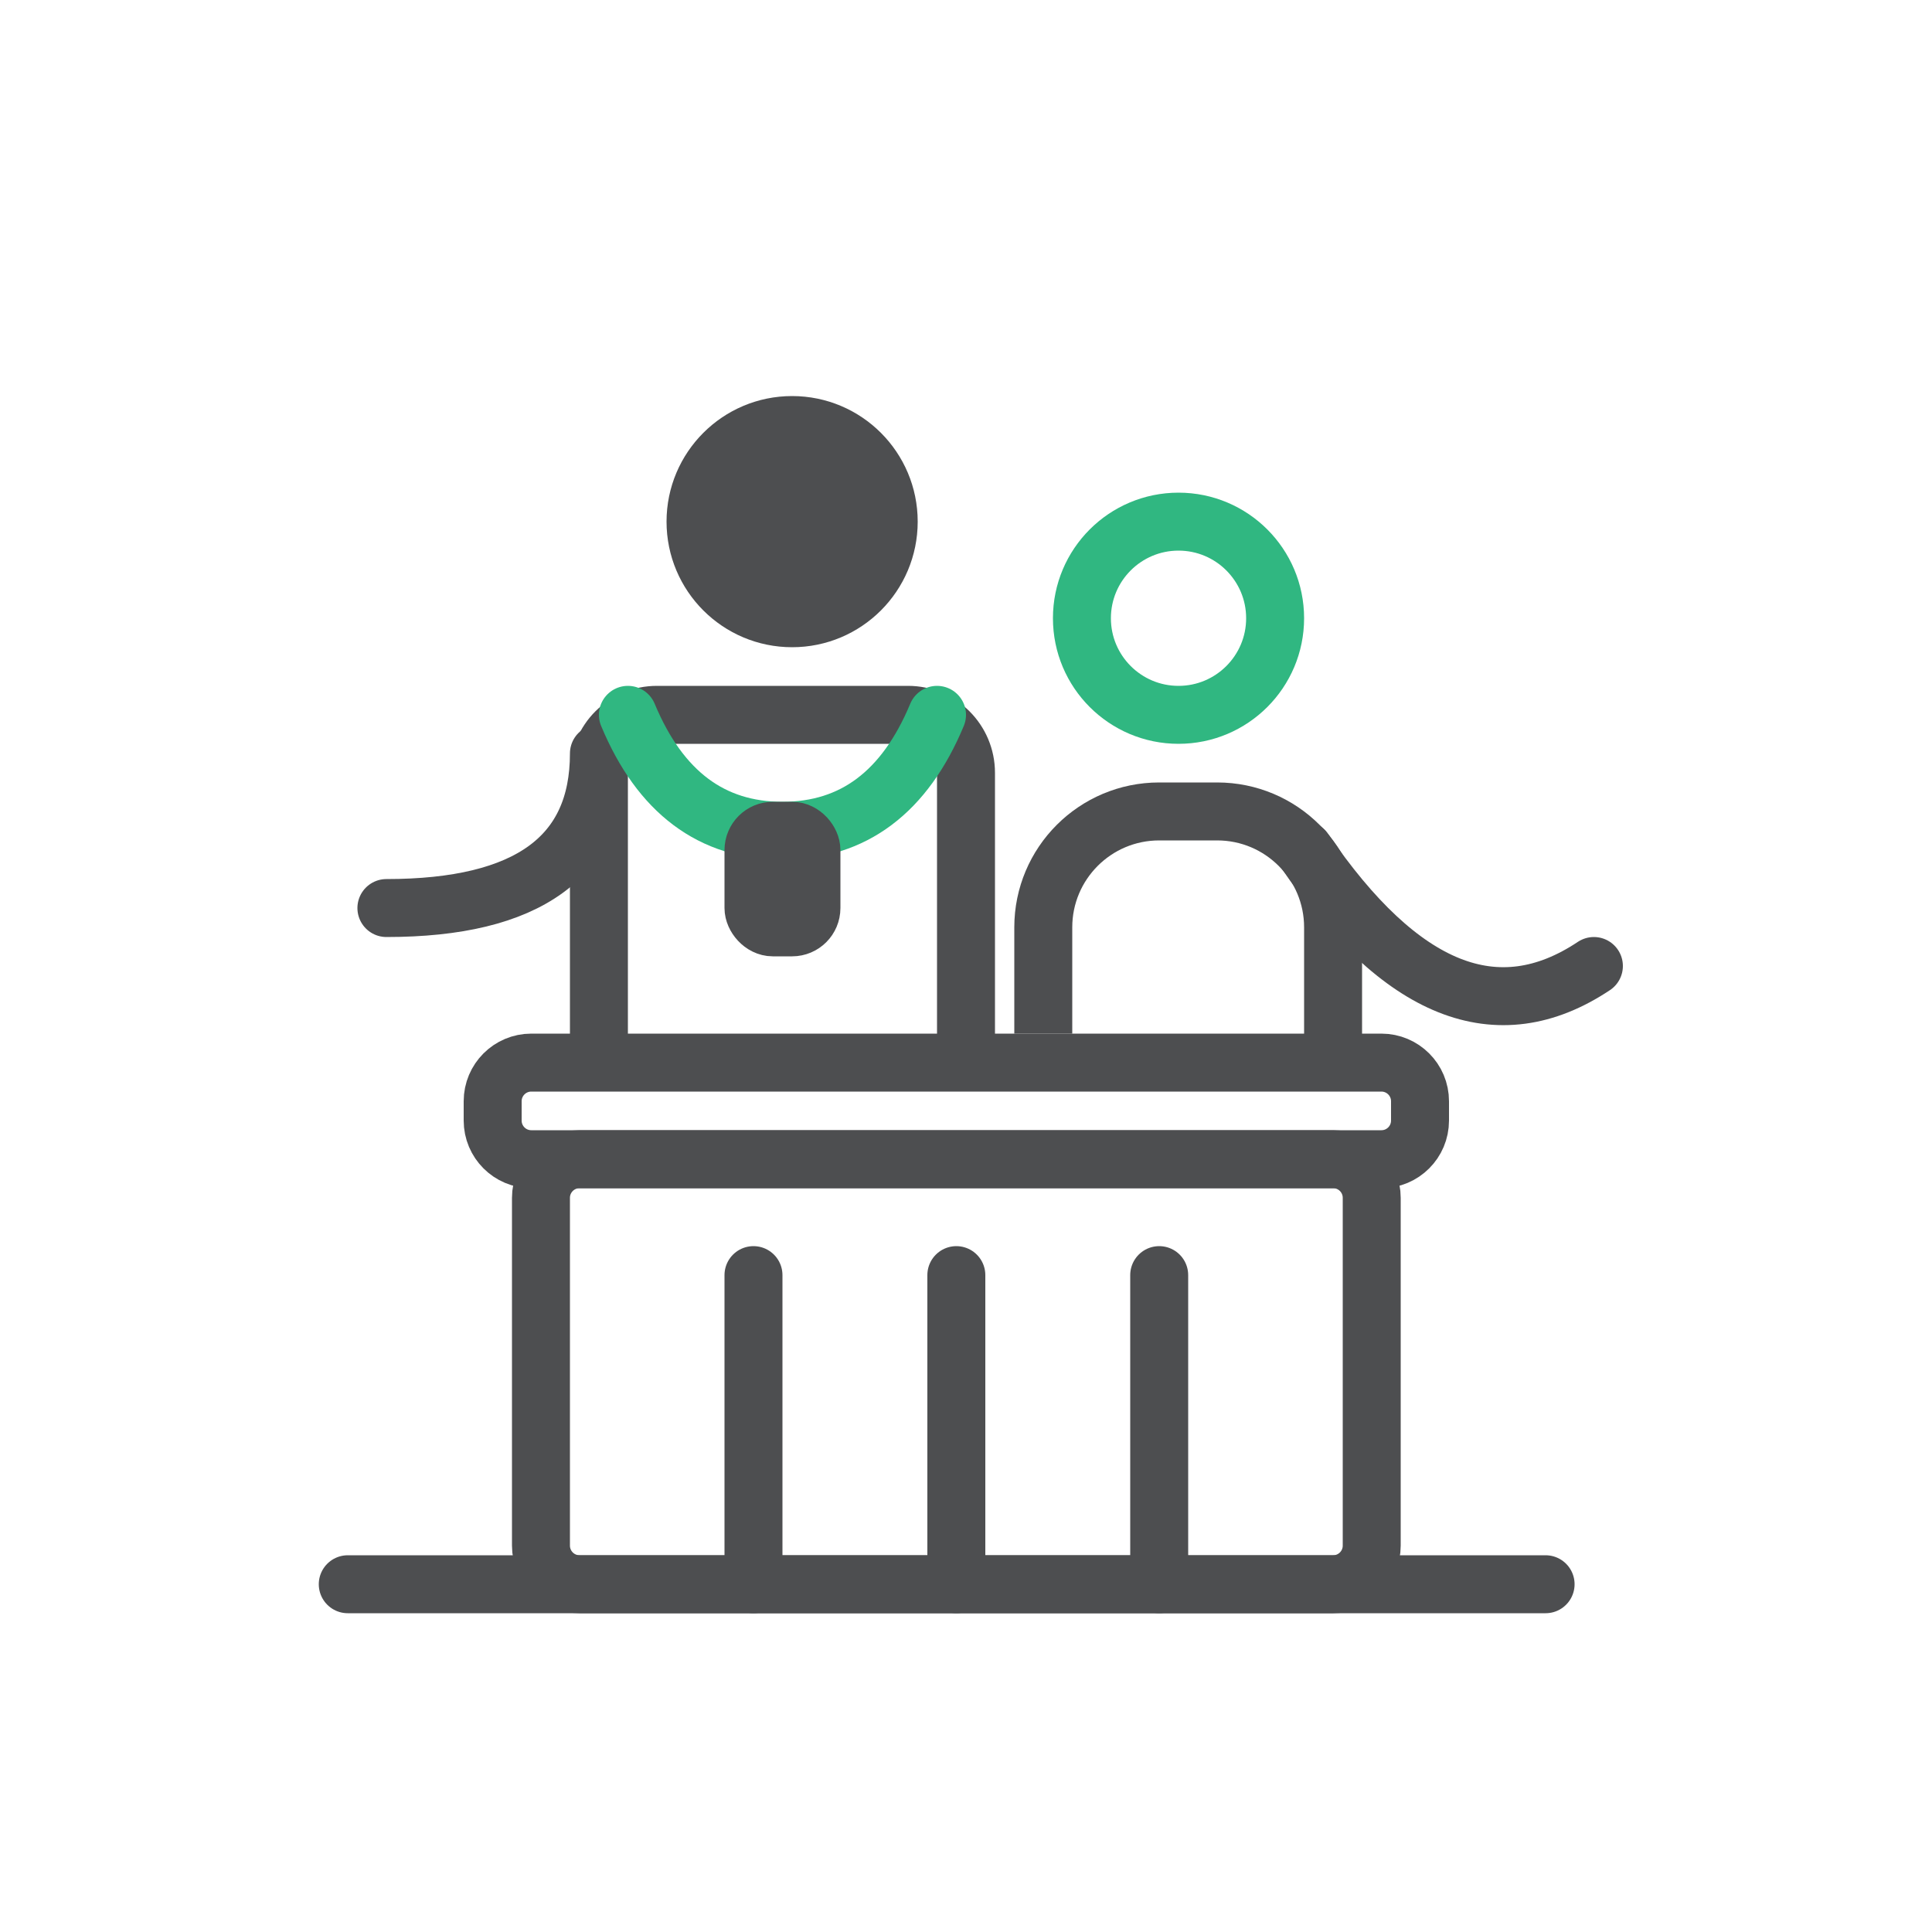 <?xml version="1.0" encoding="UTF-8"?>
<svg width="100px" height="100px" viewBox="0 0 100 100" version="1.1" xmlns="http://www.w3.org/2000/svg" xmlns:xlink="http://www.w3.org/1999/xlink">
    <title>icon_ council representatives</title>
    <g id="icon_-council-representatives" stroke="none" stroke-width="1" fill="none" fill-rule="evenodd">
        <rect id="Rectangle-Copy-127" x="0" y="0" width="100" height="100"></rect>
        <g id="Group" transform="translate(18, 22)" stroke-width="3">
            <line x1="21" y1="44" x2="21" y2="60" id="Path-60" stroke="#4D4E50" stroke-linecap="round"></line>
            <line x1="31.5" y1="44" x2="31.5" y2="60" id="Path-60-Copy" stroke="#4D4E50" stroke-linecap="round"></line>
            <line x1="42" y1="44" x2="42" y2="60" id="Path-60-Copy-2" stroke="#4D4E50" stroke-linecap="round"></line>
            <path d="M13,33 L13,18 C13,16.343 14.343,15 16,15 L29,15 C30.657,15 32,16.343 32,18 L32,33 L32,33" id="Rectangle-Copy-134" stroke="#4D4E50"></path>
            <path d="M2,25 C9.333,25 13,22.333 13,17" id="Path-52-Copy-3" stroke="#4D4E50" stroke-linecap="round"></path>
            <path d="M36,31.5 L36,26 C36,22.686 38.686,20 42,20 L45,20 C48.314,20 51,22.686 51,26 L51,33 L51,33" id="Rectangle-Copy-138" stroke="#4D4E50"></path>
            <path d="M14.5,15 C16.167,19 18.833,21 22.5,21 C26.167,21 28.833,19 30.5,15" id="Path-52-Copy-5" stroke="#30B781" stroke-linecap="round"></path>
            <path d="M49.5,28 C54.5,31.333 59.5,29.333 64.5,22" id="Path-52-Copy-4" stroke="#4D4E50" stroke-linecap="round" transform="translate(57, 25.781) scale(-1, 1) translate(-57, -25.781) "></path>
            <path d="M43,15 C45.761,15 48,12.761 48,10 C48,7.239 45.761,5 43,5 C40.239,5 38,7.239 38,10 C38,12.761 40.239,15 43,15 Z" id="Oval-Copy-44" stroke="#30B781"></path>
            <path d="M23,10 C25.761,10 28,7.761 28,5 C28,2.239 25.761,0 23,0 C20.239,0 18,2.239 18,5 C18,7.761 20.239,10 23,10 Z" id="Oval-Copy-46" stroke="#4D4E50" fill="#4D4E50"></path>
            <path d="M12,38 L51,38 C52.105,38 53,38.895 53,40 L53,58 C53,59.105 52.105,60 51,60 L12,60 C10.895,60 10,59.105 10,58 L10,40 C10,38.895 10.895,38 12,38 Z" id="Path-3-Copy" stroke="#4D4E50" stroke-linecap="round" stroke-linejoin="round"></path>
            <path d="M9.5,33 L53.5,33 C54.605,33 55.5,33.895 55.5,35 L55.5,36 C55.5,37.105 54.605,38 53.5,38 L9.5,38 C8.395,38 7.5,37.105 7.5,36 L7.5,35 C7.5,33.895 8.395,33 9.5,33 Z" id="Path-3-Copy-2" stroke="#4D4E50" stroke-linecap="round" stroke-linejoin="round"></path>
            <line x1="0" y1="60" x2="62" y2="60" id="Path-59" stroke="#4D4E50" stroke-linecap="round"></line>
            <rect id="Rectangle" stroke="#4D4E50" x="21" y="21" width="3" height="5" rx="1"></rect>
        </g>
    </g>
</svg>
